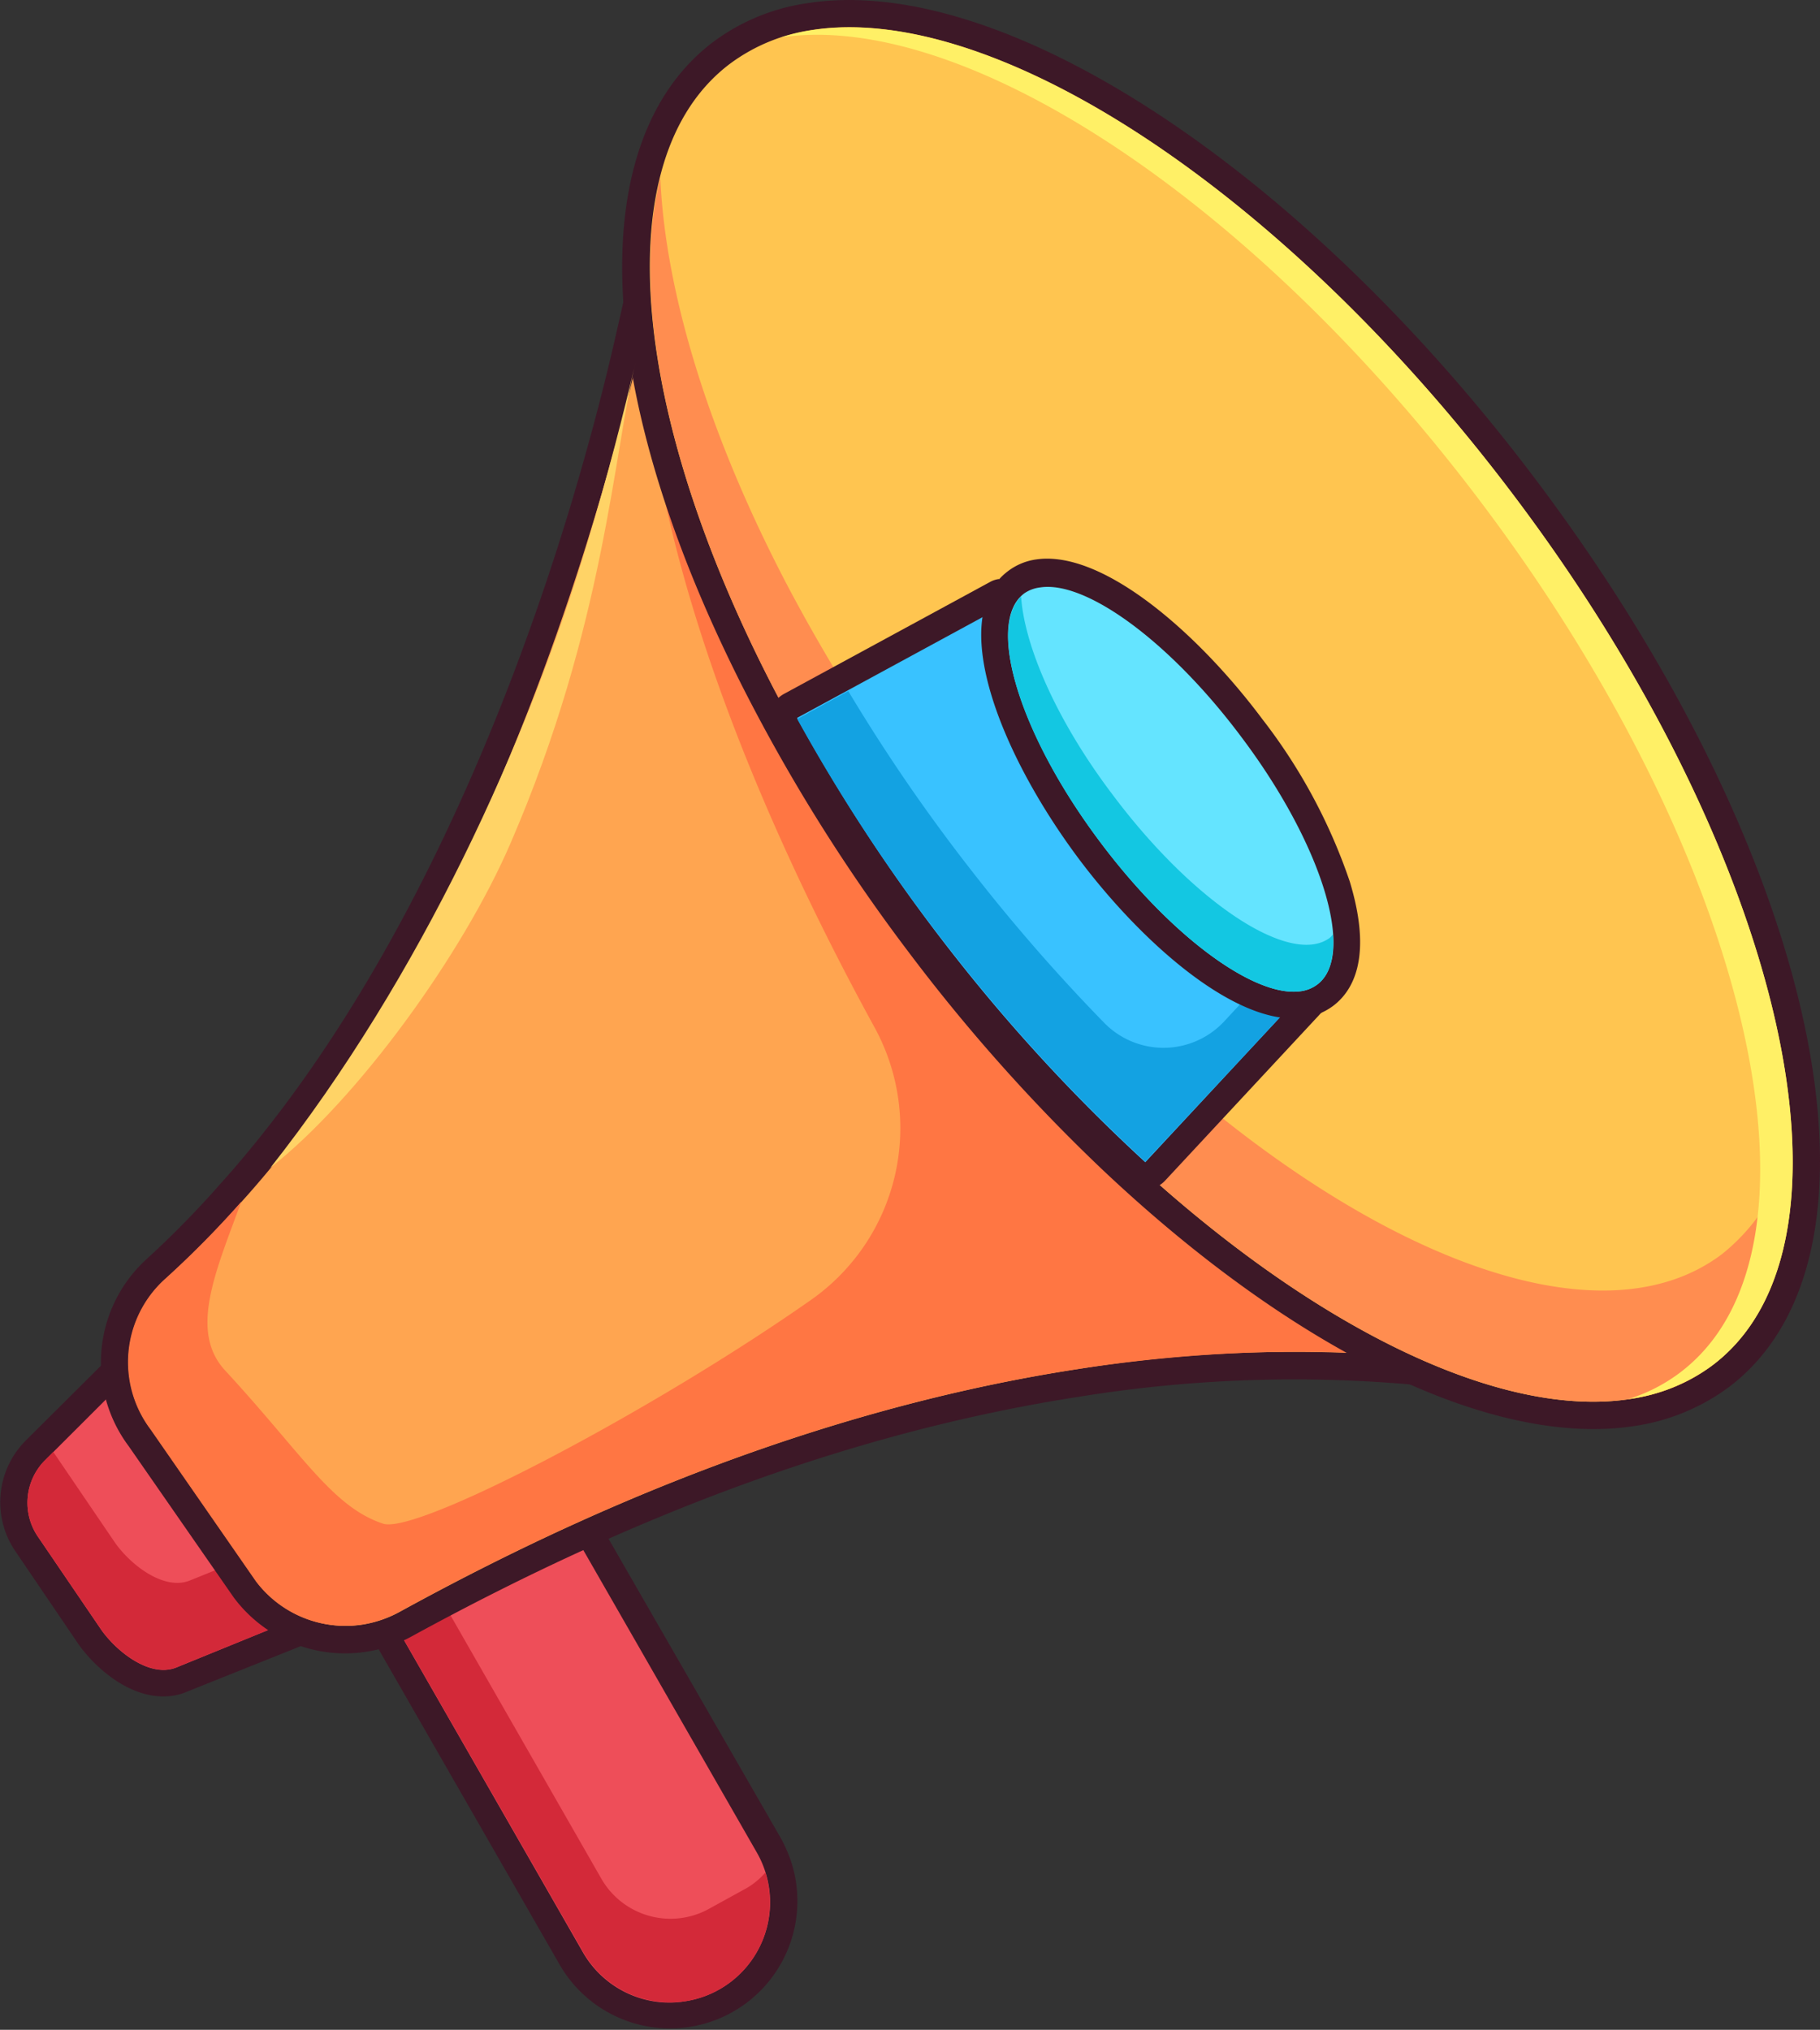 <svg viewBox="0 0 130.15 145.13" height="145.13" width="130.15" xmlns="http://www.w3.org/2000/svg">
  <rect x="0" y="0" width="130.15" height="145.13" fill="#333333" stroke="none"/>
  <g id="图层_2">
    <g id="图层_1-2">
      <g>
        <g>
          <path fill="#ee4e59" d="M12.23,120.33c-2.16.34-4.52-1.44-5.79-3.23l-4.5-6.62a5.24,5.24,0,0,1,.59-6.76l9.71-9.66L24.7,115.37,13,120.13a3.25,3.25,0,0,1-.74.2Z"></path>
          <path fill="#3d1827" d="M12,95.64l11.24,19.25L12.6,119.23a2.35,2.35,0,0,1-.52.14c-1.75.27-3.8-1.37-4.84-2.84l-4.49-6.6a4.3,4.3,0,0,1,.47-5.52L12,95.64m.41-3.16-1.79,1.78L1.84,103a6.23,6.23,0,0,0-.68,8l4.46,6.57c1.13,1.6,3.8,4.12,6.76,3.67a3.83,3.83,0,0,0,.95-.27L24,116.7l2.09-.85L25,113.9,13.72,94.66l-1.27-2.18Z"></path>
        </g>
        <path fill="#d32939" d="M20.54,110.19,13.59,113c-1.84.75-4.21-1.07-5.36-2.69l-4.42-6.5-.59.59a4.3,4.3,0,0,0-.47,5.52l4.49,6.6c1.15,1.62,3.52,3.44,5.36,2.7l10.68-4.34Z"></path>
        <g>
          <path fill="#ee4e59" d="M49.15,144.06a8.33,8.33,0,0,1-2.59,0,8.17,8.17,0,0,1-5.66-3.91l-22.85-39.8a6.67,6.67,0,0,1,.15-6.87l.13-.22a6.39,6.39,0,0,1,2.2-2l2.52-1.44a6.65,6.65,0,0,1,9.12,2.47L55,132a8.16,8.16,0,0,1-5.82,12.09Z"></path>
          <path fill="#3d1827" d="M25.52,89.92a5.67,5.67,0,0,1,5.8,2.8l22.8,39.73A7.16,7.16,0,0,1,49,143.09a7,7,0,0,1-2.28,0,7.16,7.16,0,0,1-5-3.44L18.9,99.85a5.67,5.67,0,0,1,.24-6v0A5.31,5.31,0,0,1,21,92.06l2.53-1.44a5.47,5.47,0,0,1,2-.7M25.22,88a7.68,7.68,0,0,0-2.66.93L20,90.37a7.31,7.31,0,0,0-2.52,2.33L17.3,93v0a7.65,7.65,0,0,0-.08,7.75l22.84,39.79a9.11,9.11,0,0,0,16.54-7.36,10.3,10.3,0,0,0-.76-1.75L33,91.75A7.59,7.59,0,0,0,25.22,88Z"></path>
        </g>
        <path fill="#d32939" d="M51.48,142.22a7.16,7.16,0,0,1-9.74-2.59L18.9,99.85,17,96.53a1.93,1.93,0,0,1-.22-1.24A1.86,1.86,0,0,1,17.69,94a1.88,1.88,0,0,1,1.46-.19v0a1.78,1.78,0,0,1,1.13.85L43,134.32a5.7,5.7,0,0,0,7.79,2.11L53.39,135a5.4,5.4,0,0,0,1.34-1.11A7.14,7.14,0,0,1,51.48,142.22Z"></path>
        <g>
          <path fill="#ffa550" d="M26,117.12a8.94,8.94,0,0,1-8.5-3.45L10,102.77A9,9,0,0,1,11.17,90.7a69.93,69.93,0,0,0,5.35-5.42c1.05-1.17,2.15-2.47,3.26-3.89,9-11.34,16.27-26.32,21.77-44.54C42.81,32.68,44,28.29,45,23.79c1.64-7.11,2.45-12.32,2.72-14.23,0,0,0-.21,0-.24a1,1,0,0,1,.77-.72h0a1,1,0,0,1,1,.4L109.7,94.36A2.74,2.74,0,0,1,110,97a2.79,2.79,0,0,1-2.12,1.68,2.89,2.89,0,0,1-.88,0,97.12,97.12,0,0,0-29.9.16c-15.56,2.4-31.31,8-48.15,17.25A9.06,9.06,0,0,1,26,117.12Z"></path>
          <path fill="#3d1827" d="M48.73,9.56l60.18,85.36a1.79,1.79,0,0,1-1.15,2.83,1.88,1.88,0,0,1-.58,0A98.2,98.2,0,0,0,77,97.9c-21.62,3.34-39.57,12.5-48.46,17.37a8.27,8.27,0,0,1-2.63.89,8,8,0,0,1-7.57-3.08l-7.54-10.87a8,8,0,0,1,1.06-10.79,68.62,68.62,0,0,0,5.42-5.5c1.14-1.26,2.24-2.58,3.3-3.92C31.31,68.36,38.21,51.28,42.48,37.14,43.94,32.32,45.08,27.86,46,24c2-8.66,2.74-14.39,2.76-14.45m-.3-1.93h0a2,2,0,0,0-1.55,1.42s0,.14-.07.39c-.34,2.38-1.14,7.37-2.71,14.13-1,4.46-2.19,8.83-3.45,13C35.23,54.41,27.76,69.7,19,80.79c-1.1,1.39-2.18,2.68-3.22,3.83A68.42,68.42,0,0,1,10.51,90a10,10,0,0,0-1.3,13.41l7.5,10.8a9.92,9.92,0,0,0,9.47,3.89,9.75,9.75,0,0,0,3.26-1.1c16.74-9.16,32.39-14.77,47.83-17.15a96.11,96.11,0,0,1,29.6-.15,3.89,3.89,0,0,0,1.18,0,3.74,3.74,0,0,0,2.43-5.91L50.32,8.43a1.94,1.94,0,0,0-1.89-.8Z"></path>
        </g>
        <path fill="#ff7643" d="M107.18,97.75c-34.29-5.41-65.87,10.51-78.67,17.52a8,8,0,0,1-10.2-2.19l-7.54-10.87a8,8,0,0,1,1.06-10.79,70.2,70.2,0,0,0,5.42-5.49c-1.83,5-3.75,9.26-1.14,12.07,5.47,5.91,7.64,9.74,11.28,10.94,2.43.81,19.33-8.09,30.61-16a15,15,0,0,0,4.53-19.5C56.14,61.78,46.58,41.57,46,23.93c4.7-15.59,2.74-14.39,2.75-14.37l60.18,85.36A1.79,1.79,0,0,1,107.18,97.75Z"></path>
        <g>
          <path fill="#ffc550" d="M116.72,101C107,102.5,93,95.7,79.39,82.81A125.38,125.38,0,0,1,65.7,67.42a125.08,125.08,0,0,1-10.87-17C43.6,29.06,42.34,10.77,51.61,3.78a13.88,13.88,0,0,1,6.33-2.6C71.49-.91,92.46,12.89,109,34.74,128.64,60.83,135,89.39,123,98.4A13.83,13.83,0,0,1,116.72,101Z"></path>
          <path fill="#3d1827" d="M58.09,2.14C71,.16,91.63,13.41,108.18,35.33,127.58,61,134,88.92,122.45,97.62a12.92,12.92,0,0,1-5.88,2.41c-9.51,1.46-23.28-5.4-36.51-17.93A123.8,123.8,0,0,1,66.48,66.83,123.53,123.53,0,0,1,55.7,49.93c-10.56-20-12.51-38.58-3.5-45.37a12.93,12.93,0,0,1,5.89-2.42M57.79.22h0A14.77,14.77,0,0,0,51,3C41.35,10.3,42.5,29.07,54,50.84A125.3,125.3,0,0,0,64.92,68a126.08,126.08,0,0,0,13.8,15.52c13.83,13.1,28.09,20,38.15,18.44a15,15,0,0,0,6.76-2.78c12.56-9.49,6.46-38.05-13.89-65C93,12,71.68-1.93,57.79.22Z"></path>
        </g>
        <path fill="#ff8d50" d="M128.14,81.55a14.14,14.14,0,0,1-5,8.12c-8.95,6.76-26.08-.08-42.38-15.52A123.85,123.85,0,0,1,67.16,58.88,123.53,123.53,0,0,1,56.38,42c-5.64-10.72-8.8-21-9.16-29.27-2.26,9.05.84,22.73,8.48,37.22a123.53,123.53,0,0,0,10.78,16.9A123.8,123.8,0,0,0,80.06,82.1c16.3,15.44,33.44,22.28,42.39,15.52C126.64,94.46,128.45,88.75,128.14,81.55Z"></path>
        <path fill="#fff066" d="M108.18,35.33C90.65,12.11,68.49-1.38,55.88,2.67,68.76.76,89.37,14,105.87,35.86c19.4,25.71,25.79,53.58,14.27,62.28a12.12,12.12,0,0,1-3.68,1.89,12.88,12.88,0,0,0,6-2.41C134,88.92,127.58,61,108.18,35.33Z"></path>
        <g>
          <path fill="#39c2ff" d="M82.05,84.07a1,1,0,0,1-.81-.25A125,125,0,0,1,67.29,68.65,125.32,125.32,0,0,1,56.15,51.8a1,1,0,0,1-.08-.75,1.08,1.08,0,0,1,.47-.58l14.73-8a.94.94,0,0,1,.32-.11,1,1,0,0,1,.92.37L93.92,70.39a1,1,0,0,1,0,1.26L82.62,83.77A1,1,0,0,1,82.05,84.07Z"></path>
          <path fill="#3d1827" d="M71.74,43.36,93.15,71,81.9,83.1a124.28,124.28,0,0,1-13.84-15A122.94,122.94,0,0,1,57,51.33l14.73-8m-.3-1.93a1.8,1.8,0,0,0-.63.21l-14.73,8a1.93,1.93,0,0,0-.94,1.17,2,2,0,0,0,.15,1.48,124.64,124.64,0,0,0,11.24,17,125.31,125.31,0,0,0,14,15.29A1.92,1.92,0,0,0,82.2,85a1.88,1.88,0,0,0,1.13-.6L94.58,72.31a1.94,1.94,0,0,0,.11-2.52L73.28,42.16a2,2,0,0,0-1.84-.73Z"></path>
        </g>
        <path fill="#13a2e2" d="M87.57,73a5.93,5.93,0,0,1-8.57.17,128.38,128.38,0,0,1-9.4-10.76,126.16,126.16,0,0,1-8.94-13l-3.65,2A122.94,122.94,0,0,0,68.06,68.05a124.28,124.28,0,0,0,13.84,15L93.15,71l-1.7-2.19Z"></path>
        <g>
          <path fill="#64e4ff" d="M93.19,71.83c-3.71.58-10-4-15.3-11s-9-16.3-5.24-19.13A3.51,3.51,0,0,1,74.24,41c3.71-.57,10,4,15.3,11a38.82,38.82,0,0,1,6.09,11.3c1.15,3.78.85,6.56-.85,7.84A3.61,3.61,0,0,1,93.19,71.83Z"></path>
          <path fill="#3d1827" d="M74.39,42c3.26-.5,9.27,3.86,14.37,10.68C94.55,60.36,97,68.32,94.19,70.4a2.51,2.51,0,0,1-1.15.47c-3.26.5-9.27-3.86-14.37-10.67-5.79-7.73-8.22-15.68-5.43-17.77A2.51,2.51,0,0,1,74.39,42M74.09,40h0a4.32,4.32,0,0,0-2,.83c-4.34,3.25-.75,12.77,5,20.5,4.65,6.22,11.48,12.16,16.23,11.43a4.54,4.54,0,0,0,2-.83c1.46-1.09,2.84-3.52,1.2-8.91a39.81,39.81,0,0,0-6.24-11.59C85.67,45.25,78.84,39.3,74.09,40Z"></path>
        </g>
        <path fill="#13c7e2" d="M95.1,67.05c-2.79,2.08-9.74-2.49-15.52-10.21-4-5.27-6.33-10.64-6.56-14.19-2.4,2.36,0,10.06,5.65,17.55,5.78,7.72,12.73,12.29,15.52,10.2.89-.66,1.24-1.92,1.13-3.58A2.39,2.39,0,0,1,95.1,67.05Z"></path>
        <path fill="#ffd366" d="M36.5,60.31c-3.43,7.94-10.89,18.25-17.16,23.18C30.1,69.85,37.75,53,42,38.83c1.46-4.81,2.6-9.27,3.49-13.12C43.87,32.3,43.27,44.67,36.5,60.31Z"></path>
      </g>
    </g>
  </g>
</svg>

